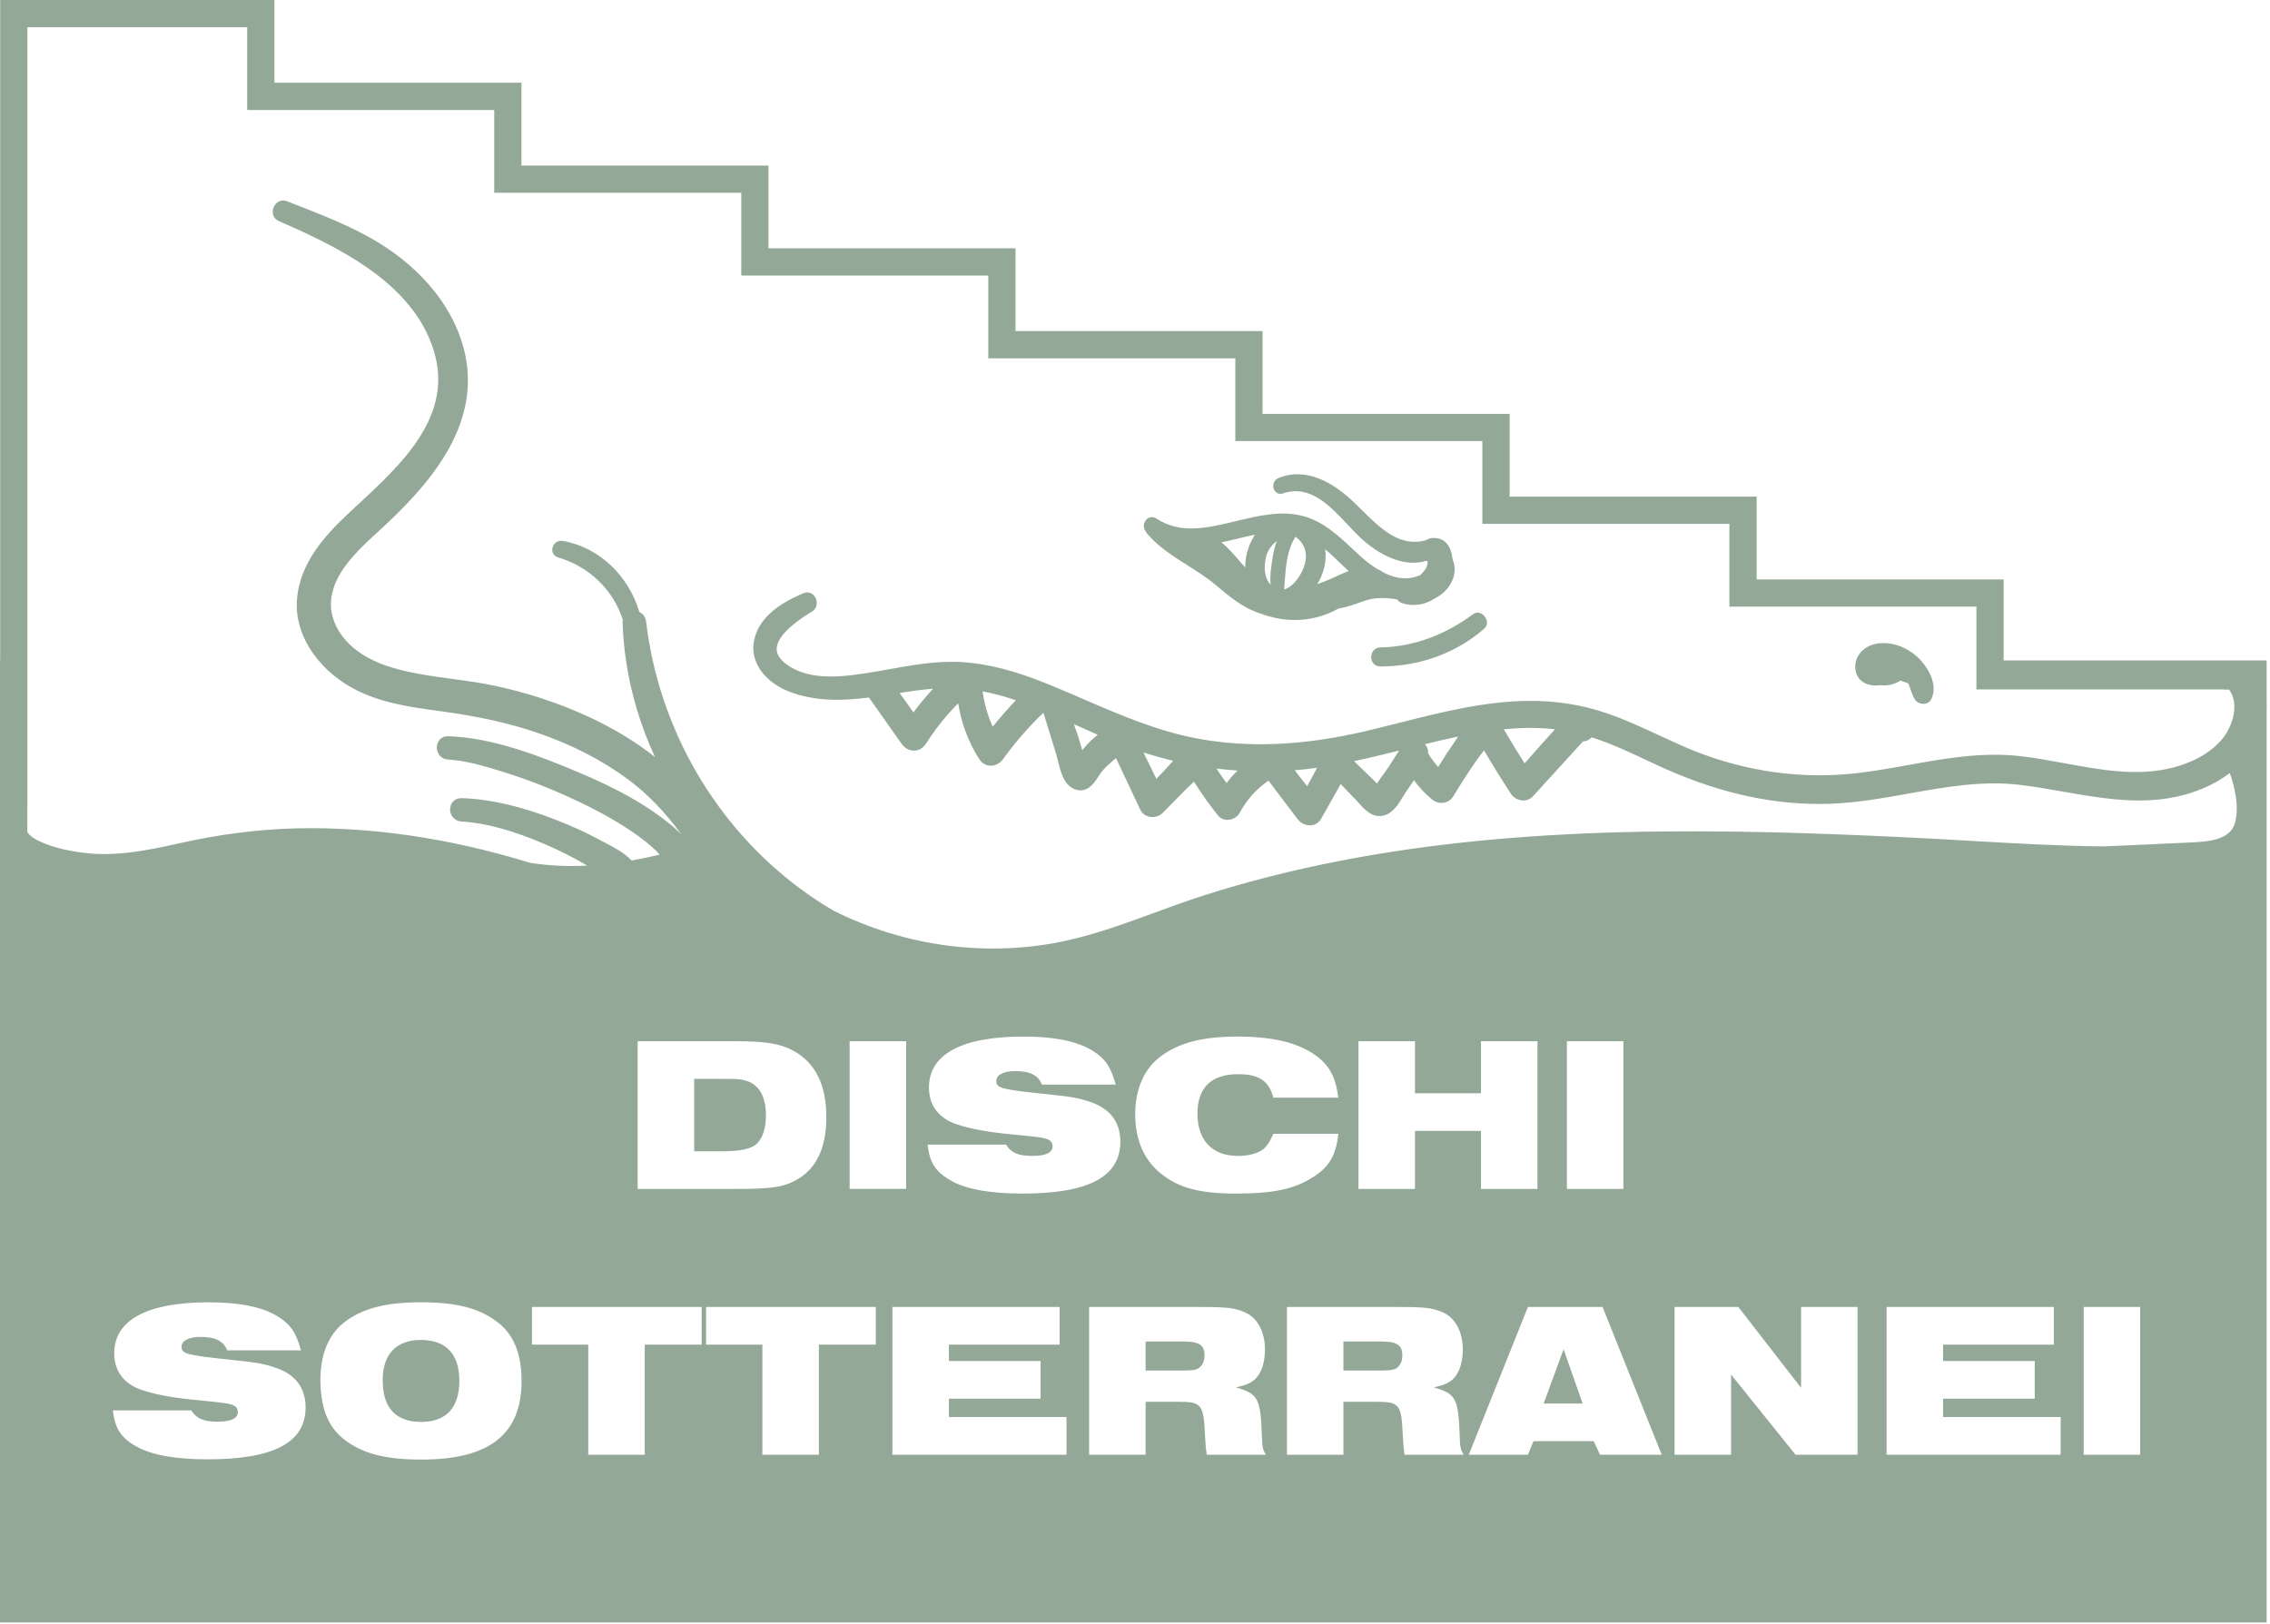 <?xml version="1.0" encoding="UTF-8"?>
<svg width="292px" height="209px" viewBox="0 0 292 209" version="1.1" xmlns="http://www.w3.org/2000/svg" xmlns:xlink="http://www.w3.org/1999/xlink">
    <title>logo_dischi sotterranei</title>
    <g id="Page-1" stroke="none" stroke-width="1" fill="none" fill-rule="evenodd">
        <g id="Artboard" transform="translate(-1438, -4469)" fill="#94A898">
            <g id="logo_dischi-sotterranei" transform="translate(1438, 4469)">
                <path d="M268.034,187.172 L275.301,187.172 L275.301,168.164 L268.034,168.164 L268.034,187.172 Z M265.073,187.172 L242.678,187.172 L242.678,168.164 L264.19,168.164 L264.19,173.008 L249.945,173.008 L249.945,175.117 L261.738,175.117 L261.738,179.962 L249.945,179.962 L249.945,182.328 L265.073,182.328 L265.073,187.172 Z M238.942,187.172 L230.967,187.172 L222.674,176.857 L222.674,187.172 L215.408,187.172 L215.408,168.164 L223.613,168.164 L231.681,178.566 L231.681,168.164 L238.942,168.164 L238.942,187.172 Z M205.806,187.172 L205.005,185.432 L197.256,185.432 L196.543,187.172 L188.938,187.172 L196.543,168.164 L206.145,168.164 L213.755,187.172 L205.806,187.172 Z M180.67,187.172 C180.558,186.402 180.532,186.171 180.445,184.663 C180.275,180.644 180.019,180.362 176.939,180.362 L172.809,180.362 L172.809,187.172 L165.542,187.172 L165.542,168.164 L179.618,168.164 C183.293,168.164 184.237,168.277 185.515,168.821 C187.172,169.503 188.168,171.325 188.168,173.634 C188.168,175.174 187.768,176.482 187.085,177.252 C186.485,177.909 185.833,178.196 184.432,178.509 C187.285,179.335 187.598,179.905 187.768,184.775 C187.824,186.228 187.855,186.459 188.281,187.172 L180.67,187.172 Z M155.227,187.172 C155.114,186.402 155.083,186.171 155.001,184.663 C154.827,180.644 154.57,180.362 151.496,180.362 L147.365,180.362 L147.365,187.172 L140.098,187.172 L140.098,168.164 L154.175,168.164 C157.849,168.164 158.788,168.277 160.071,168.821 C161.724,169.503 162.719,171.325 162.719,173.634 C162.719,175.174 162.324,176.482 161.636,177.252 C161.041,177.909 160.384,178.196 158.989,178.509 C161.837,179.335 162.15,179.905 162.324,184.775 C162.381,186.228 162.406,186.459 162.837,187.172 L155.227,187.172 Z M137.188,187.172 L114.793,187.172 L114.793,168.164 L136.306,168.164 L136.306,173.008 L122.06,173.008 L122.06,175.117 L133.858,175.117 L133.858,179.962 L122.06,179.962 L122.06,182.328 L137.188,182.328 L137.188,187.172 Z M112.659,173.008 L105.335,173.008 L105.335,187.172 L98.069,187.172 L98.069,173.008 L90.828,173.008 L90.828,168.164 L112.659,168.164 L112.659,173.008 Z M90.258,173.008 L82.935,173.008 L82.935,187.172 L75.668,187.172 L75.668,173.008 L68.433,173.008 L68.433,168.164 L90.258,168.164 L90.258,173.008 Z M54.243,187.798 C49.486,187.798 46.494,186.998 44.154,185.119 C42.163,183.492 41.219,181.101 41.219,177.509 C41.219,174.317 42.245,171.782 44.154,170.242 C46.463,168.39 49.512,167.563 54.156,167.563 C58.857,167.563 61.823,168.364 64.158,170.242 C66.123,171.813 67.093,174.291 67.093,177.683 C67.093,184.549 62.962,187.798 54.243,187.798 L54.243,187.798 Z M26.716,187.767 C22.642,187.767 19.562,187.229 17.653,186.171 C15.606,185.063 14.78,183.836 14.523,181.47 L24.607,181.47 C25.264,182.528 26.203,182.923 27.999,182.923 C29.708,182.923 30.591,182.497 30.591,181.702 C30.591,181.157 30.309,180.87 29.708,180.701 C29.133,180.537 28.764,180.48 24.725,180.085 C24.597,180.069 24.463,180.059 24.325,180.044 C22.159,179.818 19.85,179.392 18.341,178.879 C15.975,178.109 14.692,176.457 14.692,174.122 C14.692,169.847 18.911,167.563 26.86,167.563 C30.878,167.563 33.901,168.194 35.835,169.447 C37.401,170.442 38.114,171.525 38.714,173.747 L29.226,173.747 C28.769,172.551 27.686,172.013 25.808,172.013 C24.294,172.013 23.355,172.495 23.355,173.265 C23.355,174.163 23.955,174.358 29.108,174.897 C29.344,174.922 29.595,174.948 29.852,174.974 C33.213,175.317 34.183,175.518 35.81,176.113 C38.114,176.996 39.31,178.709 39.31,181.07 C39.31,185.602 35.235,187.767 26.716,187.767 L26.716,187.767 Z M134.51,146.507 C133.935,146.343 133.571,146.287 129.527,145.892 C129.398,145.876 129.265,145.866 129.126,145.851 C126.961,145.625 124.652,145.199 123.143,144.686 C120.777,143.916 119.494,142.264 119.494,139.923 C119.494,135.648 123.712,133.37 131.662,133.37 C135.68,133.37 138.703,133.996 140.637,135.253 C142.208,136.249 142.916,137.332 143.516,139.554 L134.027,139.554 C133.571,138.358 132.488,137.814 130.61,137.814 C129.096,137.814 128.157,138.302 128.157,139.071 C128.157,139.97 128.757,140.165 133.909,140.704 C134.146,140.729 134.397,140.755 134.654,140.78 C138.015,141.124 138.985,141.319 140.612,141.919 C142.916,142.802 144.117,144.511 144.117,146.877 C144.117,151.408 140.042,153.574 131.518,153.574 C127.443,153.574 124.369,153.035 122.46,151.978 C120.408,150.87 119.581,149.643 119.325,147.277 L129.409,147.277 C130.066,148.329 131.005,148.73 132.801,148.73 C134.51,148.73 135.398,148.304 135.398,147.503 C135.398,146.964 135.11,146.677 134.51,146.507 L134.51,146.507 Z M109.292,152.973 L116.559,152.973 L116.559,133.97 L109.292,133.97 L109.292,152.973 Z M82.027,133.97 L94.62,133.97 C98.526,133.97 100.378,134.284 102.056,135.197 C104.879,136.731 106.3,139.61 106.3,143.716 C106.3,148.134 104.709,150.982 101.518,152.265 C100.122,152.804 98.582,152.974 94.733,152.974 L82.027,152.974 L82.027,133.97 Z M159.245,148.73 C160.641,148.73 161.893,148.386 162.581,147.791 C163.032,147.39 163.32,146.934 163.802,145.881 L172.152,145.881 C171.869,148.642 170.987,150.156 168.847,151.496 C166.455,153.004 163.776,153.574 159.045,153.574 C154.401,153.574 151.666,152.861 149.413,151.064 C147.165,149.299 146.026,146.677 146.026,143.372 C146.026,140.124 147.19,137.476 149.331,135.905 C151.722,134.14 154.745,133.37 159.214,133.37 C164.346,133.37 167.851,134.397 170.104,136.505 C171.269,137.645 171.869,138.984 172.152,141.237 L163.802,141.237 C163.207,139.041 161.95,138.214 159.245,138.214 C155.827,138.214 154.031,139.954 154.031,143.259 C154.031,146.733 155.94,148.73 159.245,148.73 L159.245,148.73 Z M182.01,145.512 L182.01,152.974 L174.748,152.974 L174.748,133.97 L182.01,133.97 L182.01,140.668 L190.503,140.668 L190.503,133.97 L197.77,133.97 L197.77,152.974 L190.503,152.974 L190.503,145.512 L182.01,145.512 Z M201.556,152.974 L208.823,152.974 L208.823,133.971 L201.556,133.971 L201.556,152.974 Z M120.028,88.616 C119.15,89.555 118.304,90.581 117.503,91.664 L115.717,89.16 C117.18,88.934 118.611,88.729 120.028,88.616 L120.028,88.616 Z M130.681,90.099 C129.624,91.197 128.629,92.336 127.705,93.501 C127.033,92.039 126.602,90.509 126.407,88.954 C127.772,89.216 129.178,89.591 130.681,90.099 L130.681,90.099 Z M141.212,94.543 C140.75,94.887 140.283,95.318 139.796,95.841 C139.601,96.057 139.406,96.283 139.216,96.529 C139.134,96.251 139.057,95.99 138.995,95.785 C138.846,95.261 138.744,94.918 138.703,94.789 L138.138,93.168 L138.513,93.337 C139.329,93.707 140.263,94.127 141.212,94.543 L141.212,94.543 Z M150.911,97.889 C150.726,98.089 150.536,98.294 150.347,98.515 C150.162,98.72 149.977,98.925 149.792,99.121 L148.75,100.209 L147.088,96.816 C148.366,97.227 149.644,97.586 150.911,97.889 L150.911,97.889 Z M159.184,99.146 C158.67,99.654 158.198,100.193 157.777,100.757 C157.336,100.157 156.905,99.541 156.479,98.89 C157.362,98.997 158.265,99.084 159.184,99.146 L159.184,99.146 Z M169.417,98.787 C169.314,98.987 169.211,99.182 169.108,99.377 L168.139,101.158 L166.537,99.105 C166.994,99.069 167.405,99.033 167.795,98.992 C168.287,98.936 168.816,98.869 169.417,98.787 L169.417,98.787 Z M179.926,96.672 C179.613,97.104 179.331,97.555 179.09,97.945 C178.956,98.161 178.818,98.381 178.684,98.592 C178.505,98.864 178.289,99.162 178.053,99.49 C177.75,99.895 177.417,100.352 177.14,100.814 L174.179,97.935 C176.154,97.519 178.079,97.047 179.901,96.59 C179.906,96.621 179.916,96.647 179.926,96.672 L179.926,96.672 Z M187.557,94.774 C187.532,94.815 187.506,94.851 187.485,94.887 C187.301,95.169 187.116,95.446 186.931,95.713 C186.269,96.678 185.617,97.673 184.997,98.684 C184.509,98.135 184.073,97.545 183.698,96.919 C183.734,96.529 183.621,96.165 183.385,95.862 C183.354,95.821 183.323,95.785 183.288,95.749 L183.293,95.749 C184.524,95.451 186.018,95.097 187.557,94.774 L187.557,94.774 Z M200.028,93.83 C198.981,94.979 197.944,96.149 196.815,97.432 L196.117,98.217 C195.209,96.801 194.311,95.328 193.438,93.84 C195.845,93.599 198.011,93.599 200.028,93.83 L200.028,93.83 Z M3.521,3.5 L31.797,3.5 L31.797,14.153 L63.573,14.153 L63.573,24.802 L95.354,24.802 L95.354,35.45 L127.13,35.45 L127.13,46.104 L158.906,46.104 L158.906,56.752 L190.683,56.752 L190.683,67.401 L222.459,67.401 L222.459,78.054 L254.235,78.054 L254.235,84.977 L254.235,88.703 L286.016,88.703 L286.016,88.729 L286.729,88.729 C288.115,90.586 287.176,93.409 285.955,94.959 C284.205,97.16 281.536,98.228 279.606,98.741 C275.008,99.952 270.226,99.064 265.592,98.207 C263.693,97.858 261.727,97.494 259.808,97.283 C254.892,96.739 250.109,97.596 245.485,98.433 C242.919,98.895 240.266,99.372 237.618,99.603 C230.593,100.219 223.326,98.992 216.603,96.057 C215.572,95.605 214.53,95.123 213.519,94.656 C211.318,93.634 209.039,92.577 206.689,91.772 C203.486,90.673 200.074,90.145 196.553,90.181 C190.914,90.242 185.386,91.638 180.044,92.993 L180.014,92.998 C179.285,93.183 178.551,93.368 177.807,93.552 C177.068,93.737 176.329,93.917 175.59,94.091 C167.656,95.944 160.605,96.251 154.047,95.03 C148.905,94.076 144.096,91.998 139.436,89.986 C137.917,89.329 136.342,88.647 134.771,88.01 C130.538,86.296 127.197,85.434 123.943,85.203 C123.451,85.167 122.958,85.152 122.465,85.152 C119.751,85.152 117.072,85.624 114.455,86.091 C113.741,86.219 113.028,86.347 112.32,86.465 C108.917,87.02 104.263,87.784 101.148,85.459 C100.938,85.3 100.748,85.141 100.594,84.977 C100.111,84.48 99.885,83.961 99.911,83.422 C99.978,82.083 101.589,80.399 104.453,78.686 C105.125,78.28 105.187,77.469 104.904,76.91 C104.602,76.314 103.97,76.068 103.365,76.325 C99.675,77.859 97.607,79.794 97.037,82.237 C96.806,83.222 96.883,84.146 97.186,84.977 C97.833,86.799 99.542,88.205 101.389,88.939 C104.904,90.34 108.599,90.145 111.776,89.745 C111.796,89.775 111.817,89.806 111.843,89.842 L116.01,95.749 C116.379,96.267 116.959,96.58 117.564,96.58 L117.601,96.58 C118.201,96.565 118.735,96.257 119.079,95.728 C120.012,94.276 120.957,93.008 121.978,91.859 C122.399,91.381 122.825,90.925 123.256,90.494 C123.671,93.096 124.585,95.513 125.965,97.678 C126.299,98.202 126.828,98.504 127.407,98.525 L127.459,98.525 C128.054,98.525 128.629,98.217 128.998,97.704 C130.548,95.559 132.303,93.542 134.222,91.695 L134.222,91.7 L134.782,93.527 C135.146,94.712 135.51,95.897 135.875,97.083 C135.947,97.319 136.019,97.602 136.09,97.909 C136.409,99.208 136.799,100.829 138.03,101.45 C138.354,101.614 138.677,101.697 138.99,101.697 C140.17,101.697 140.909,100.522 141.351,99.823 C141.884,98.966 142.587,98.366 143.331,97.73 C143.403,97.663 143.475,97.602 143.552,97.54 L146.687,104.19 C146.913,104.673 147.365,105.001 147.919,105.094 C148.52,105.196 149.156,105.006 149.556,104.601 L152.404,101.707 C152.604,101.507 152.815,101.307 153.031,101.106 C153.215,100.932 153.4,100.757 153.585,100.573 C154.509,102.056 155.524,103.482 156.679,104.93 C156.992,105.325 157.5,105.53 158.055,105.479 C158.65,105.427 159.194,105.084 159.45,104.606 C160.359,102.918 161.611,101.517 163.171,100.439 L166.902,105.376 C167.312,105.92 167.969,106.233 168.611,106.192 C169.19,106.151 169.673,105.838 169.965,105.309 L172.285,101.199 C172.342,101.091 172.403,100.988 172.465,100.88 L174.41,102.913 C174.528,103.031 174.646,103.164 174.779,103.313 C175.446,104.067 176.283,105.001 177.453,105.001 C177.648,105.001 177.853,104.976 178.053,104.919 C179.203,104.601 179.906,103.441 180.475,102.492 C180.599,102.292 180.711,102.102 180.824,101.933 C181.035,101.614 181.26,101.291 181.486,100.968 C181.62,100.778 181.748,100.593 181.882,100.398 C182.549,101.301 183.313,102.117 184.17,102.831 C184.617,103.205 185.181,103.375 185.735,103.282 C186.244,103.2 186.675,102.897 186.952,102.441 C188.009,100.696 188.979,99.197 189.913,97.858 C190.21,97.427 190.539,97.011 190.893,96.56 L190.898,96.549 C192.022,98.469 193.182,100.342 194.352,102.127 C194.67,102.615 195.229,102.943 195.804,102.99 C196.343,103.036 196.841,102.841 197.195,102.451 L203.62,95.405 C204.046,95.39 204.441,95.205 204.754,94.871 C207.284,95.682 209.727,96.832 212.082,97.94 L212.98,98.361 C220.283,101.779 227.159,103.441 234,103.441 C234.441,103.441 234.883,103.436 235.309,103.421 C238.768,103.313 242.201,102.697 245.521,102.102 C250.129,101.281 254.897,100.424 259.675,100.968 C261.589,101.188 263.534,101.532 265.417,101.861 C271.288,102.892 277.354,103.959 283.322,101.465 C284.615,100.927 285.79,100.254 286.827,99.464 C287.396,101.055 288.1,103.698 287.489,105.889 C286.853,108.158 283.892,108.296 281.726,108.399 C280.859,108.435 279.997,108.476 279.134,108.522 L278.729,108.537 C276.255,108.655 273.376,108.794 270.508,108.902 C264.719,108.84 258.966,108.506 253.404,108.183 L253.316,108.178 C250.755,108.029 248.113,107.876 245.506,107.752 C234.544,107.224 221.597,106.736 208.634,107.075 C195.229,107.429 183.416,108.625 172.516,110.734 C166.368,111.919 160.42,113.428 154.842,115.214 C152.707,115.896 150.572,116.676 148.509,117.436 C144.886,118.765 141.14,120.14 137.332,120.992 C127.3,123.235 116.584,121.87 107.188,117.159 C95.39,110.22 86.958,98.428 83.961,84.977 C83.597,83.335 83.31,81.662 83.11,79.974 C83.038,79.378 82.679,78.958 82.237,78.737 C80.903,74.206 77.208,70.454 72.42,69.602 C71.04,69.356 70.439,71.327 71.83,71.737 C75.776,72.902 78.886,75.889 80.107,79.727 C80.087,79.835 80.082,79.943 80.087,80.061 C80.138,81.708 80.282,83.35 80.523,84.977 C81.144,89.211 82.391,93.368 84.249,97.401 C81.698,95.384 78.742,93.604 75.448,92.105 C71.732,90.412 67.75,89.108 63.619,88.23 C61.813,87.846 59.955,87.594 58.159,87.353 C55.377,86.979 52.503,86.588 49.825,85.701 C49.173,85.485 48.573,85.244 48.023,84.977 C43.897,83.012 42.476,79.861 42.568,77.557 C42.717,73.852 45.894,70.926 48.701,68.35 C49.029,68.047 49.347,67.75 49.661,67.462 C55.639,61.843 62.177,54.181 59.621,44.718 C58.107,39.135 54.218,35.24 51.221,32.951 C47.274,29.944 42.697,28.153 38.273,26.423 C37.811,26.244 37.349,26.064 36.887,25.879 C36.133,25.582 35.456,26.064 35.199,26.669 C34.948,27.27 35.081,28.091 35.82,28.419 C42.656,31.447 52.991,36.03 55.793,45.087 C58.395,53.488 51.739,59.652 45.868,65.091 L45.771,65.179 C45.442,65.486 45.109,65.79 44.785,66.092 C41.758,68.925 38.607,72.435 38.206,77.038 C37.965,79.789 38.971,82.601 40.972,84.977 C41.722,85.87 42.609,86.696 43.62,87.44 C47.469,90.268 52.211,90.904 56.794,91.525 L56.932,91.546 C61.489,92.162 65.42,93.034 68.946,94.225 C73.416,95.733 77.398,97.771 80.78,100.275 C83.259,102.117 85.486,104.406 87.672,107.377 C87.584,107.29 87.497,107.208 87.415,107.131 L87.349,107.064 C86.374,106.13 85.193,105.202 83.746,104.231 C81.237,102.548 78.353,101.04 74.668,99.48 C69.5,97.289 63.496,94.933 57.682,94.728 C57.281,94.707 56.932,94.825 56.66,95.066 C56.383,95.318 56.209,95.697 56.188,96.103 C56.157,96.847 56.645,97.668 57.62,97.725 C59.832,97.853 62.049,98.494 64.317,99.192 C67.273,100.095 70.213,101.209 73.056,102.502 C76.346,103.991 78.958,105.417 81.272,106.987 C82.509,107.824 83.531,108.635 84.387,109.456 C84.547,109.61 84.7,109.784 84.849,109.969 C83.479,110.287 82.314,110.528 81.237,110.718 C80.364,109.753 79.03,109.056 77.932,108.481 C77.711,108.368 77.5,108.255 77.306,108.152 C75.535,107.188 73.636,106.31 71.507,105.484 C66.975,103.718 63.008,102.805 59.375,102.692 L59.349,102.692 C58.4,102.692 57.933,103.4 57.897,104.063 C57.861,104.801 58.349,105.623 59.324,105.689 C62.536,105.905 65.985,106.844 70.177,108.655 C71.974,109.43 73.688,110.297 75.279,111.226 C75.366,111.278 75.448,111.329 75.53,111.375 C72.954,111.503 70.49,111.385 68.186,111.016 C57.897,107.85 47.792,106.361 38.15,106.582 C33.218,106.7 28.251,107.336 22.949,108.527 C18.788,109.466 14.713,110.256 10.587,109.708 C8.591,109.44 6.969,109.04 5.625,108.481 C4.798,108.137 3.875,107.68 3.515,107.049 L3.515,103.929 C3.515,103.862 3.515,103.801 3.521,103.739 L3.521,84.977 L3.521,3.5 Z M257.74,84.977 L257.74,74.554 L225.964,74.554 L225.964,63.901 L194.187,63.901 L194.187,53.252 L162.406,53.252 L162.406,42.604 L130.63,42.604 L130.63,31.95 L98.854,31.95 L98.854,21.302 L67.078,21.302 L67.078,10.648 L35.302,10.648 L35.302,0 L0.021,0 L0.021,84.977 L0,84.977 L0,208.751 L291.569,208.751 L291.569,104.535 L291.569,91.294 C291.589,91.012 291.589,90.725 291.569,90.427 L291.569,84.977 L257.74,84.977 Z" id="Fill-1"></path>
                <path d="M239.681,87.779 C240.271,88.154 241.066,88.277 241.867,88.159 C242.021,88.179 242.185,88.19 242.344,88.19 C242.462,88.19 242.575,88.185 242.693,88.175 C243.381,88.118 243.986,87.903 244.433,87.564 C244.756,87.661 245.085,87.779 245.423,87.913 C245.449,87.923 245.47,87.928 245.49,87.933 C245.567,88.128 245.634,88.334 245.706,88.539 C245.86,88.995 246.019,89.473 246.291,89.95 C246.506,90.325 246.942,90.561 247.404,90.561 L247.466,90.561 C247.907,90.54 248.277,90.304 248.451,89.925 C249.236,88.236 248.246,86.255 247.081,84.977 C247.019,84.905 246.958,84.839 246.891,84.772 C245.557,83.412 243.72,82.653 241.975,82.755 C240.204,82.853 239.121,83.853 238.767,84.977 C238.675,85.285 238.634,85.603 238.649,85.917 C238.691,86.737 239.045,87.379 239.681,87.779" id="Fill-3"></path>
                <polygon id="Fill-4" points="198.565 180.588 203.584 180.588 201.131 173.609"></polygon>
                <path d="M176.452,84.977 C176.601,85.408 176.975,85.752 177.571,85.752 C179.531,85.747 181.455,85.496 183.303,84.977 C186.095,84.202 188.696,82.837 190.929,80.882 C191.924,80.009 190.585,78.224 189.492,79.024 C185.987,81.611 181.958,83.222 177.571,83.304 C176.59,83.325 176.216,84.269 176.452,84.977" id="Fill-5"></path>
                <path d="M177.679,172.608 L172.809,172.608 L172.809,176.344 L177.622,176.344 C178.793,176.344 179.306,176.256 179.649,176.031 C180.101,175.712 180.388,175.143 180.388,174.435 C180.388,173.065 179.731,172.608 177.679,172.608" id="Fill-6"></path>
                <path d="M152.235,172.608 L147.365,172.608 L147.365,176.344 L152.179,176.344 C153.349,176.344 153.862,176.256 154.201,176.031 C154.657,175.712 154.944,175.143 154.944,174.435 C154.944,173.065 154.288,172.608 152.235,172.608" id="Fill-7"></path>
                <path d="M159.296,69.284 C160.004,69.109 160.713,68.94 161.426,68.796 C160.99,69.464 160.656,70.213 160.451,70.972 C160.256,71.68 160.169,72.368 160.179,73.015 C159.917,72.732 159.666,72.435 159.404,72.137 C158.696,71.316 157.972,70.48 157.125,69.777 C157.844,69.633 158.583,69.453 159.296,69.284 M163.099,70.967 C163.381,70.387 163.786,69.977 164.238,69.602 C163.92,70.469 163.755,71.342 163.643,72.106 L163.617,72.302 C163.479,73.21 163.33,74.257 163.458,75.226 C162.437,74.287 162.56,72.086 163.099,70.967 M165.264,74.775 C165.418,72.717 165.562,70.757 166.645,69.063 C167.815,69.915 168.241,71.141 167.84,72.589 C167.507,73.795 166.527,75.38 165.249,75.832 C165.228,75.832 165.203,75.827 165.182,75.827 C165.213,75.473 165.239,75.124 165.264,74.775 M170.34,73.035 C170.54,72.271 170.571,71.46 170.463,70.675 C171.125,71.224 171.746,71.824 172.357,72.419 C172.726,72.768 173.096,73.128 173.475,73.476 C172.916,73.687 172.382,73.933 171.9,74.154 C171.715,74.241 171.53,74.324 171.356,74.406 C170.694,74.703 170.057,74.95 169.452,75.155 C169.827,74.539 170.134,73.83 170.34,73.035 M147.555,68.663 C149.007,70.367 150.906,71.568 152.748,72.732 C153.98,73.513 155.252,74.313 156.366,75.257 C157.998,76.638 159.891,78.239 162.062,78.911 C162.426,79.05 162.791,79.178 163.171,79.286 C164.295,79.614 165.434,79.773 166.557,79.773 C168.518,79.773 170.427,79.281 172.141,78.316 C173.229,78.116 174.23,77.782 175.169,77.428 C176.811,76.807 178.192,76.868 179.715,77.13 C179.864,77.346 180.095,77.526 180.408,77.623 C180.88,77.767 181.358,77.839 181.825,77.839 C182.789,77.839 183.723,77.546 184.524,77.017 C185.581,76.51 186.479,75.612 186.895,74.482 C187.208,73.636 187.187,72.768 186.859,71.989 C186.849,71.906 186.838,71.819 186.818,71.737 C186.746,71.116 186.556,70.521 186.207,70.059 C185.745,69.448 185.063,69.16 184.221,69.233 L184.144,69.212 L184.144,69.238 C184.129,69.243 184.113,69.243 184.098,69.243 C183.867,69.274 183.672,69.361 183.498,69.484 C180.1,70.5 177.576,67.996 175.128,65.574 C174.712,65.168 174.327,64.784 173.932,64.414 C171.633,62.263 168.123,60.011 164.469,61.499 C163.848,61.75 163.673,62.423 163.858,62.926 C164.048,63.429 164.546,63.659 165.069,63.48 C168.492,62.315 171.079,65.076 173.362,67.513 C173.968,68.16 174.543,68.765 175.117,69.299 C176.056,70.166 178.782,72.409 181.794,72.404 C182.333,72.404 182.882,72.332 183.436,72.168 C183.477,72.173 183.513,72.183 183.559,72.188 C183.595,72.214 183.621,72.24 183.641,72.26 C183.677,72.45 183.559,72.856 183.416,73.174 C183.226,73.446 182.969,73.728 182.707,73.985 C181.24,74.652 179.649,74.534 177.894,73.631 C177.858,73.6 177.822,73.569 177.781,73.538 C177.57,73.394 177.35,73.282 177.129,73.194 C176.359,72.717 175.569,72.096 174.738,71.331 C174.512,71.121 174.286,70.906 174.055,70.695 C172.202,68.955 170.288,67.154 167.738,66.43 C164.905,65.625 161.913,66.348 159.019,67.046 C155.345,67.939 151.876,68.776 148.75,66.718 C148.257,66.395 147.678,66.508 147.344,67 C147.088,67.38 147.041,67.929 147.365,68.34 C147.406,68.452 147.467,68.56 147.555,68.663" id="Fill-8"></path>
                <path d="M98.526,143.485 C98.526,141.037 97.582,139.441 95.816,139.015 C95.19,138.84 94.959,138.815 92.712,138.815 L89.294,138.815 L89.294,148.134 L92.794,148.134 C95.277,148.134 96.699,147.816 97.382,147.133 C98.126,146.395 98.526,145.112 98.526,143.485" id="Fill-9"></path>
                <path d="M54.156,172.408 C50.964,172.408 49.229,174.235 49.229,177.596 C49.229,181.158 50.908,182.954 54.187,182.954 C57.379,182.954 59.088,181.127 59.088,177.683 C59.088,174.235 57.379,172.408 54.156,172.408" id="Fill-10"></path>
            </g>
        </g>
    </g>
</svg>
